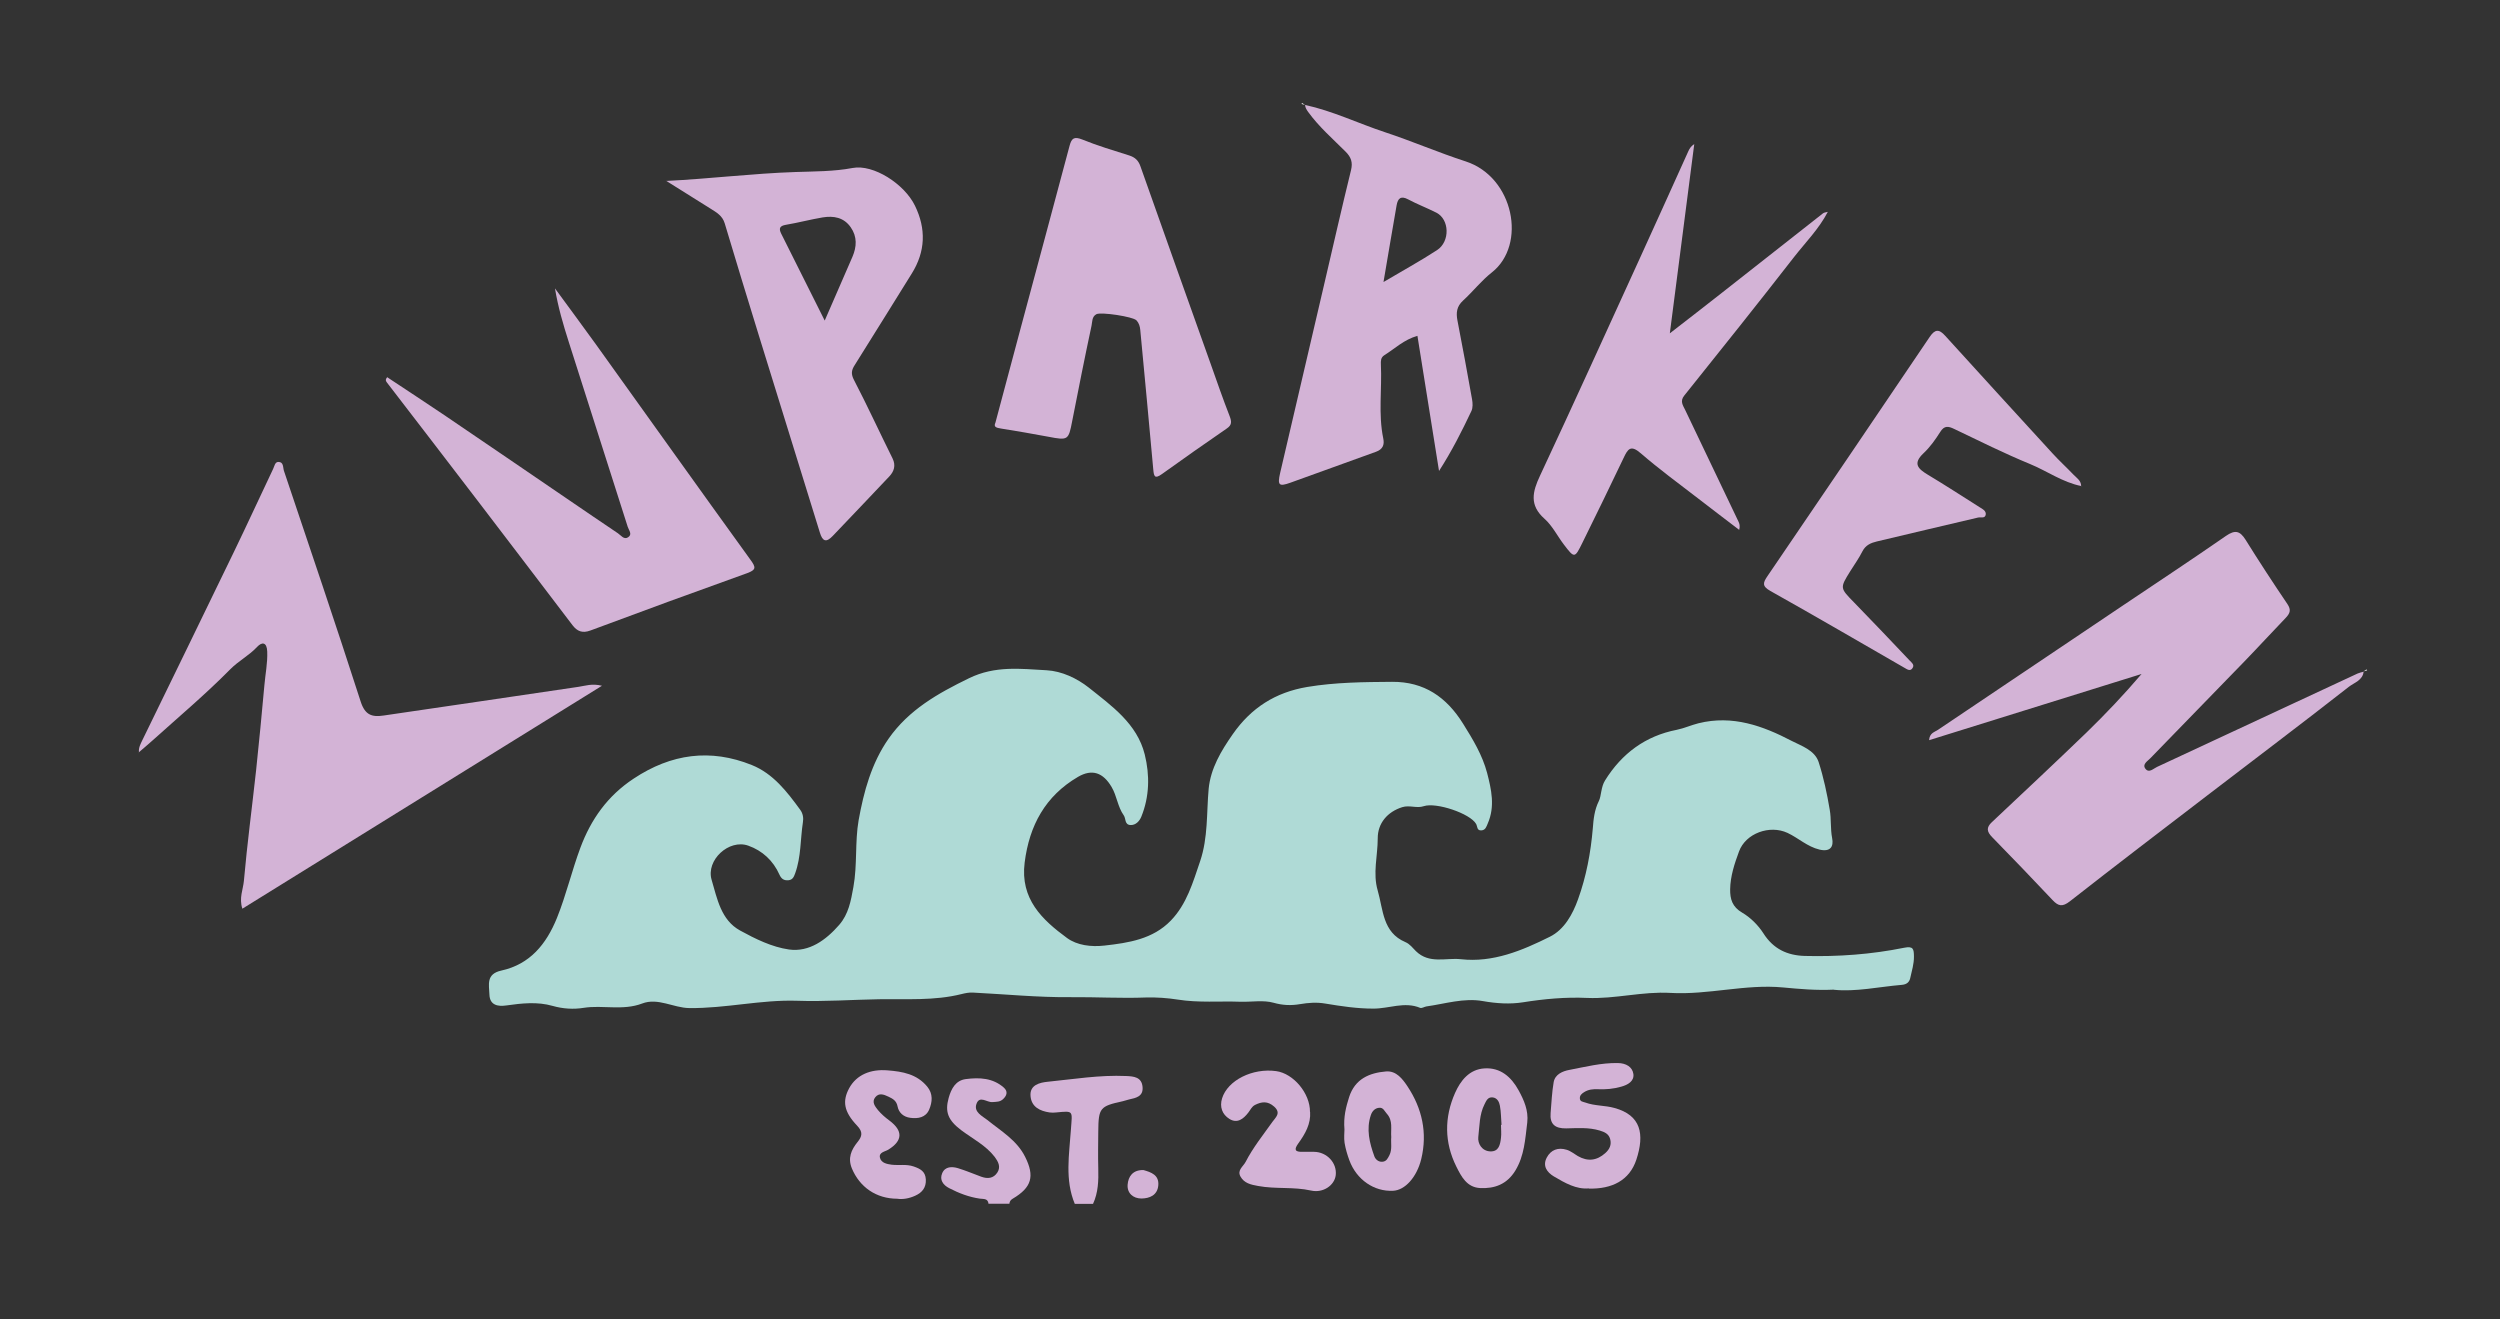 <?xml version="1.0" encoding="UTF-8"?>
<svg id="Ebene_1_Bild" data-name="Ebene 1 Bild" xmlns="http://www.w3.org/2000/svg" viewBox="0 0 229.2 120.96">
  <rect x="0" y="0" width="229.2" height="120.96" fill="#333333" stroke="none"/>
  <defs>
    <style>
      .cls-1 {
        fill: #eeeded;
      }

      .cls-2 {
        fill: #afdad6;
      }

      .cls-3 {
        fill: #d3b3d6;
      }
    </style>
  </defs>
  <path class="cls-3" d="m98.54,110.38c-.93-2.22-.51-4.54-.36-6.8.12-1.76.3-1.75-1.35-1.59-.2.02-.4.03-.6,0-.89-.13-1.66-.5-1.75-1.49-.1-1.05.88-1.25,1.54-1.32,2.4-.24,4.8-.64,7.23-.53.69.03,1.42.09,1.5,1,.08.87-.59,1.01-1.24,1.15-.19.04-.38.12-.57.16-2.11.46-2.23.61-2.25,2.8-.01,1.12-.03,2.23,0,3.35.03,1.12,0,2.22-.48,3.26h-1.68Z"/>
  <path class="cls-3" d="m90.63,110.38c-.05-.53-.45-.44-.8-.49-.99-.14-1.92-.5-2.81-.96-.56-.29-.9-.76-.64-1.37.26-.62.89-.63,1.45-.46.72.22,1.42.52,2.13.78.58.21,1.12.17,1.48-.39.34-.53.06-1.01-.25-1.43-.82-1.06-2.02-1.66-3.06-2.44-1.22-.92-1.51-1.68-1.16-2.95.24-.87.65-1.62,1.58-1.74,1.24-.16,2.48-.11,3.49.79.37.34.28.7-.06,1.03-.29.29-.64.26-1,.29-.5.04-1.18-.64-1.46.17-.26.75.54,1.11,1,1.47,1.26,1.02,2.7,1.85,3.46,3.37.9,1.79.61,2.82-1.14,3.85-.2.12-.28.26-.3.46h-1.92Z"/>
  <path class="cls-2" d="m168.15,90.73c-1.67.08-3.17-.06-4.67-.2-3.46-.33-6.87.7-10.33.5-2.58-.15-5.08.57-7.65.46-1.96-.09-3.92.09-5.87.4-1.19.19-2.44.11-3.68-.11-1.74-.31-3.46.25-5.18.49-.19.03-.42.19-.57.13-1.44-.6-2.87.08-4.3.07-1.49,0-2.94-.22-4.38-.46-.81-.14-1.56-.08-2.34.05-.82.14-1.58.11-2.43-.13-.93-.26-2-.06-3.02-.09-1.92-.07-3.83.11-5.77-.2-.89-.14-1.93-.22-2.91-.19-2.29.09-4.58-.05-6.88-.03-2.99.03-5.98-.27-8.97-.42-.36-.02-.7.05-1.06.14-2.47.62-5.03.43-7.53.47-2.5.04-5.01.23-7.53.14-3.31-.11-6.57.71-9.89.67-1.45-.02-2.87-.97-4.31-.42-1.78.68-3.6.12-5.38.4-.92.15-1.89.09-2.84-.18-1.4-.4-2.82-.24-4.24-.04-.75.11-1.52,0-1.55-1-.03-.9-.33-1.89,1.1-2.2,2.62-.58,4.11-2.41,5.09-4.82.85-2.11,1.36-4.32,2.15-6.44.97-2.6,2.49-4.76,4.89-6.34,3.44-2.28,7.03-2.77,10.83-1.24,1.96.79,3.23,2.45,4.44,4.11.24.33.31.74.24,1.14-.24,1.56-.16,3.16-.71,4.68-.12.33-.23.59-.61.63-.4.04-.65-.11-.83-.51-.57-1.28-1.56-2.2-2.86-2.66-1.77-.63-3.89,1.33-3.36,3.13.51,1.73.86,3.69,2.61,4.65,1.4.77,2.93,1.52,4.48,1.74,1.86.26,3.4-.87,4.61-2.26.85-.98,1.07-2.18,1.3-3.47.37-2.05.13-4.13.48-6.13.47-2.61,1.17-5.21,2.74-7.46,1.86-2.66,4.51-4.15,7.38-5.55,2.4-1.17,4.74-.86,7.12-.73,1.39.08,2.78.74,3.86,1.59,2.1,1.68,4.43,3.31,5.13,6.13.47,1.9.44,3.86-.32,5.72-.15.36-.49.78-1,.75-.54-.04-.4-.6-.6-.88-.57-.8-.63-1.79-1.12-2.61-.77-1.31-1.78-1.69-3.09-.92-2.98,1.75-4.45,4.44-4.88,7.85-.42,3.34,1.6,5.24,3.89,6.92.92.67,2.2.83,3.43.69,2.22-.25,4.43-.59,6.07-2.28,1.47-1.51,2.04-3.52,2.7-5.46.73-2.16.58-4.41.78-6.63.18-1.87,1.14-3.48,2.21-5.01,1.68-2.41,3.91-3.84,6.83-4.33,2.59-.43,5.18-.45,7.78-.47,2.95-.02,4.99,1.41,6.5,3.83.9,1.44,1.78,2.89,2.21,4.53.39,1.51.74,3.06.06,4.62-.13.31-.21.62-.6.64-.41.02-.34-.36-.47-.59-.54-.96-3.67-2.01-4.8-1.63-.64.22-1.3-.12-1.97.09-1.35.42-2.26,1.47-2.25,2.87,0,1.59-.47,3.19,0,4.78.51,1.76.44,3.83,2.53,4.72.43.18.68.55.97.83,1.23,1.2,2.75.59,4.12.74,2.94.33,5.61-.79,8.16-2.06,1.33-.66,2.09-2.06,2.58-3.42.76-2.1,1.17-4.29,1.36-6.54.06-.79.14-1.66.56-2.5.22-.44.18-1.27.56-1.87,1.54-2.48,3.71-4.08,6.57-4.64.69-.14,1.31-.43,1.99-.6,3.13-.78,5.92.24,8.56,1.62.87.45,2.1.84,2.46,1.93.46,1.42.77,2.9,1.02,4.38.15.85.05,1.73.22,2.6.15.75-.13,1.29-1.16,1.05-1.12-.27-1.93-1.06-2.93-1.53-1.63-.76-3.84.03-4.45,1.71-.41,1.11-.79,2.25-.81,3.46-.01.9.19,1.61,1.1,2.14.77.45,1.47,1.15,1.95,1.9.91,1.43,2.18,2.02,3.78,2.07,3.06.08,6.11-.14,9.12-.75.85-.17.89.12.9.79.01.7-.2,1.33-.34,1.99-.08.36-.31.58-.76.62-2.13.18-4.24.66-6.25.45Z"/>
  <path class="cls-3" d="m12.74,68.97c-.05-.42.15-.77.32-1.13,2.79-5.73,5.59-11.46,8.36-17.19,1.23-2.54,2.41-5.11,3.62-7.66.12-.24.16-.63.47-.64.51-.01.42.51.52.81,2.37,7.05,4.76,14.09,7.04,21.17.4,1.23,1.03,1.43,2.1,1.27,5.95-.88,11.91-1.74,17.86-2.63.63-.09,1.23-.33,2.16-.1-11.07,6.86-21.97,13.62-32.97,20.44-.32-.97.07-1.77.14-2.55.3-3.39.75-6.76,1.12-10.14.28-2.6.52-5.2.76-7.8.09-1.03.3-2.04.26-3.08-.03-.89-.49-.9-.92-.44-.74.8-1.7,1.28-2.47,2.06-2.26,2.29-4.73,4.37-7.12,6.52-.41.37-.84.73-1.26,1.09h0Z"/>
  <path class="cls-3" d="m216.7,61.55c-.07.82-.86,1.03-1.35,1.41-4.28,3.35-8.62,6.62-12.94,9.93-4.22,3.23-8.45,6.46-12.64,9.74-.68.53-1.05.46-1.58-.1-1.83-1.94-3.68-3.87-5.54-5.77-.49-.5-.58-.88-.03-1.39,2.9-2.73,5.81-5.45,8.67-8.21,1.74-1.69,3.41-3.45,5.05-5.37-6.47,2.02-12.94,4.03-19.48,6.07.04-.66.5-.74.8-.94,5.67-3.82,11.35-7.64,17.03-11.45,3.14-2.11,6.29-4.19,9.39-6.34.83-.57,1.27-.47,1.79.35,1.24,1.99,2.52,3.95,3.84,5.9.35.52.25.83-.13,1.24-1.3,1.35-2.56,2.73-3.86,4.07-2.85,2.95-5.73,5.88-8.58,8.83-.26.27-.77.55-.44.97.33.41.73-.03,1.06-.18,6.13-2.85,12.25-5.71,18.38-8.56.18-.08.38-.12.57-.17h0Z"/>
  <path class="cls-3" d="m119.64,9.62c2.54.55,4.88,1.69,7.33,2.5,2.49.82,4.91,1.87,7.41,2.68,4.42,1.44,5.61,7.64,2.4,10.17-.97.76-1.74,1.76-2.65,2.59-.58.53-.65,1.11-.51,1.83.47,2.41.91,4.82,1.34,7.23.06.34.08.76-.06,1.06-.88,1.86-1.81,3.7-2.97,5.5-.66-4.11-1.31-8.21-1.98-12.39-1.24.35-2.08,1.18-3.04,1.78-.33.21-.32.53-.31.85.11,2.26-.25,4.54.22,6.79.12.57-.05.99-.67,1.21-2.62.93-5.23,1.91-7.86,2.84-1.04.37-1.18.23-.93-.88,1.36-5.83,2.72-11.65,4.08-17.48.8-3.43,1.58-6.87,2.42-10.29.18-.72.01-1.2-.49-1.7-1.18-1.18-2.45-2.28-3.44-3.65-.14-.2-.27-.39-.28-.64h0Zm7.21,16.23c1.72-1.02,3.35-1.91,4.9-2.92,1.21-.79,1.14-2.82-.06-3.43-.85-.43-1.75-.77-2.59-1.22-.69-.37-.95-.07-1.06.55-.4,2.28-.78,4.57-1.2,7.02Z"/>
  <path class="cls-3" d="m61.05,16.59c4.05-.2,7.97-.69,11.9-.82,1.72-.06,3.48-.04,5.22-.37,1.9-.36,4.73,1.45,5.71,3.45,1.04,2.13.97,4.21-.29,6.23-1.74,2.8-3.48,5.6-5.23,8.39-.3.47-.36.81-.06,1.38,1.23,2.36,2.34,4.79,3.53,7.18.32.65.13,1.19-.29,1.64-1.71,1.83-3.46,3.63-5.18,5.45-.61.65-.95.53-1.2-.31-1.86-6.03-3.74-12.06-5.6-18.09-1.05-3.41-2.1-6.83-3.12-10.25-.21-.69-.74-.99-1.28-1.33-1.37-.85-2.73-1.71-4.1-2.57Zm14.56,12.8c.93-2.13,1.73-3.99,2.54-5.84.4-.93.45-1.85-.16-2.72-.63-.9-1.56-1.06-2.56-.9-1.13.19-2.25.49-3.38.68-.58.1-.66.34-.43.81"/>
  <path class="cls-3" d="m91.26,38.75c.78-2.93,1.54-5.77,2.3-8.61,1.5-5.59,3.01-11.18,4.5-16.78.19-.7.42-.86,1.16-.57,1.4.57,2.85,1,4.3,1.46.53.17.85.45,1.04,1.01,2.13,6.04,4.28,12.06,6.43,18.09.57,1.61,1.13,3.23,1.75,4.82.18.48.21.79-.26,1.11-2,1.37-3.98,2.77-5.95,4.18-.67.48-.74.22-.8-.44-.38-4.26-.79-8.51-1.19-12.77-.03-.33-.12-.63-.34-.87-.3-.35-3.29-.8-3.69-.57-.42.23-.36.71-.44,1.06-.62,2.9-1.2,5.82-1.77,8.73-.34,1.76-.37,1.79-2.19,1.44-1.44-.27-2.89-.52-4.33-.75-.44-.07-.72-.14-.51-.56Z"/>
  <path class="cls-3" d="m35.48,34.57c1.79,1.19,3.6,2.37,5.39,3.58,3.72,2.52,7.43,5.06,11.14,7.59,1.54,1.05,3.09,2.11,4.64,3.15.28.19.55.61.93.37.43-.27.06-.66-.03-.96-1.79-5.64-3.6-11.28-5.4-16.93-.51-1.6-.99-3.22-1.27-4.93,1.25,1.71,2.52,3.42,3.76,5.14,4.72,6.58,9.42,13.18,14.17,19.75.5.69.53.91-.32,1.22-4.8,1.72-9.58,3.47-14.35,5.25-.75.28-1.22.08-1.65-.48-2.84-3.72-5.67-7.46-8.52-11.18-2.82-3.69-5.65-7.37-8.48-11.05-.1-.13-.2-.25,0-.5Z"/>
  <path class="cls-3" d="m167.57,19.43c-.81,1.56-2.05,2.8-3.11,4.16-3.31,4.26-6.68,8.47-10.05,12.68-.41.51-.12.89.08,1.3,1.63,3.41,3.26,6.82,4.89,10.24.1.2.16.42.07.77-1.26-.97-2.53-1.92-3.79-2.9-1.76-1.36-3.56-2.67-5.23-4.12-.93-.81-1.19-.4-1.58.43-1.23,2.59-2.49,5.16-3.76,7.74-.72,1.47-.74,1.47-1.71.2-.6-.79-1.06-1.73-1.78-2.37-1.41-1.25-1.1-2.48-.41-3.95,3.1-6.63,6.12-13.29,9.16-19.95,1.49-3.25,2.95-6.52,4.43-9.78.11-.25.25-.48.55-.67-.73,5.66-1.46,11.32-2.24,17.35,1.8-1.4,3.3-2.55,4.78-3.72,3.09-2.43,6.17-4.86,9.26-7.28.11-.09.3-.09.45-.14h0Z"/>
  <path class="cls-3" d="m190.81,44.56c-1.71-.34-3.12-1.37-4.7-2.02-2.36-.97-4.64-2.11-6.94-3.21-.54-.26-.91-.34-1.29.27-.44.7-.94,1.4-1.54,1.96-1,.95-.49,1.42.4,1.96,1.6.96,3.17,1.98,4.75,2.98.27.17.62.33.56.69-.07.37-.46.2-.71.26-3.09.73-6.18,1.45-9.27,2.19-.54.13-1.03.33-1.32.9-.32.64-.74,1.22-1.12,1.83-.96,1.55-.95,1.53.36,2.87,1.71,1.75,3.39,3.53,5.08,5.31.18.19.48.39.27.7-.22.34-.51.1-.73-.02-4.1-2.36-8.18-4.74-12.3-7.05-.8-.45-.67-.77-.27-1.36,4.97-7.3,9.93-14.6,14.86-21.91.5-.75.87-.76,1.45-.11,3.26,3.59,6.53,7.17,9.81,10.75.62.68,1.3,1.3,1.93,1.96.3.31.71.55.71,1.06h0Z"/>
  <path class="cls-3" d="m120.11,101.93c.08,1.1-.45,2.03-1.09,2.91-.4.56-.3.77.37.76.36,0,.72,0,1.08,0,1.18.01,2.12,1.02,1.99,2.14-.11.94-1.17,1.66-2.26,1.41-1.6-.36-3.25-.12-4.86-.42-.66-.12-1.27-.25-1.61-.86-.33-.59.24-.91.47-1.35.68-1.32,1.6-2.46,2.45-3.66.28-.4.84-.81.16-1.41-.59-.52-1.13-.46-1.75-.15-.31.16-.42.46-.62.71-.45.58-1.01,1.02-1.73.57-.66-.41-.91-1.1-.67-1.88.51-1.66,2.8-2.8,4.96-2.5,1.59.22,3.12,2.04,3.1,3.75Z"/>
  <path class="cls-3" d="m145.67,108.95c-1.14.11-2.19-.49-3.22-1.1-.62-.37-1.04-.95-.65-1.71.38-.73,1.05-.97,1.83-.73.37.11.69.38,1.03.58.91.52,1.74.42,2.52-.28.39-.35.58-.76.44-1.28-.13-.47-.49-.64-.95-.78-1.02-.31-2.06-.22-3.08-.2-1.01.02-1.52-.38-1.43-1.41.08-.95.12-1.9.28-2.83.13-.73.84-1.01,1.43-1.12,1.47-.28,2.94-.66,4.46-.63.74.01,1.33.35,1.42,1.01.08.65-.5.99-1.13,1.16-.7.2-1.4.26-2.12.23-.45-.02-.88.02-1.27.27-.21.13-.4.29-.39.56.01.32.28.31.5.39.87.32,1.79.25,2.68.5,2.43.67,2.77,2.39,2,4.74-.63,1.9-2.23,2.7-4.36,2.65Z"/>
  <path class="cls-3" d="m82.27,109.9c-1.94,0-3.46-1.07-4.17-2.78-.39-.95-.06-1.7.52-2.42.42-.52.52-.91-.04-1.5-1.23-1.29-1.36-2.26-.73-3.43.67-1.23,1.96-1.77,3.52-1.64,1.39.11,2.68.34,3.63,1.48.56.67.48,1.43.18,2.13-.31.71-1.01.84-1.73.74-.62-.08-1.05-.47-1.16-1.04-.1-.53-.44-.71-.84-.9-.42-.2-.86-.37-1.2.05-.36.44-.02.85.24,1.18.3.36.67.68,1.05.96,1.26.94,1.23,1.85-.1,2.67-.31.19-.9.24-.76.76.12.46.63.56,1.07.62.67.08,1.34-.07,2.01.16.61.21,1.08.45,1.12,1.19.04.76-.35,1.21-.97,1.49-.54.25-1.14.36-1.65.28Z"/>
  <path class="cls-3" d="m140.02,102.9c-.19,1.52-.26,3.06-1.1,4.43-.76,1.24-1.89,1.66-3.23,1.59-1.21-.07-1.71-1.04-2.17-1.96-1.11-2.23-1.11-4.52-.12-6.76.5-1.13,1.31-2.17,2.7-2.25,1.46-.09,2.45.78,3.12,2,.5.91.92,1.86.8,2.95Zm-2.41.23s.03,0,.05,0c-.05-.59-.04-1.19-.15-1.76-.06-.33-.23-.71-.66-.76-.45-.05-.59.31-.75.63-.48.94-.45,2-.57,3-.07.6.33,1.29,1.1,1.32.79.03.91-.64.98-1.24.05-.39,0-.79,0-1.19Z"/>
  <path class="cls-3" d="m123.26,103.55c-.1-1.16.14-2.06.43-2.98.54-1.66,1.85-2.21,3.38-2.34.95-.08,1.53.71,1.97,1.37,1.34,2.02,1.84,4.26,1.26,6.66-.41,1.68-1.5,2.86-2.58,2.91-1.74.09-3.35-1.01-4.01-2.79-.19-.52-.35-1.06-.44-1.6-.07-.47-.01-.95-.01-1.24Zm4.29.7c-.06-.73.18-1.5-.41-2.15-.21-.23-.32-.58-.7-.54-.4.04-.64.32-.76.67-.44,1.3-.12,2.56.32,3.78.1.28.38.53.74.5.38-.03.5-.33.65-.62.26-.53.11-1.09.16-1.64Z"/>
  <path class="cls-3" d="m104.83,107.27c.69.2,1.46.44,1.36,1.43-.09.88-.79,1.17-1.54,1.18-.77,0-1.33-.5-1.27-1.27.06-.74.46-1.36,1.45-1.34Z"/>
  <path class="cls-1" d="m216.7,61.55c.09-.06.17-.12.26-.18.02.03.04.06.06.09-.1.03-.21.06-.31.09h0Z"/>
  <path class="cls-1" d="m119.63,9.62c-.1-.03-.21-.06-.31-.09.02-.03.04-.06.06-.09.09.06.17.12.26.18,0,0,0,0,0,0Z"/>
  <path class="cls-1" d="m190.82,44.56s.07.04.1.06c-.03-.02-.07-.04-.1-.05,0,0,0,0,0,0Z"/>
  <path class="cls-1" d="m167.57,19.43s.04-.07.06-.1c-.02.03-.04.07-.06.1h0Z"/>
  <path class="cls-1" d="m12.74,68.97s-.04.07-.05.1c.02-.03.04-.07.06-.1,0,0,0,0,0,0Z"/>
</svg>
